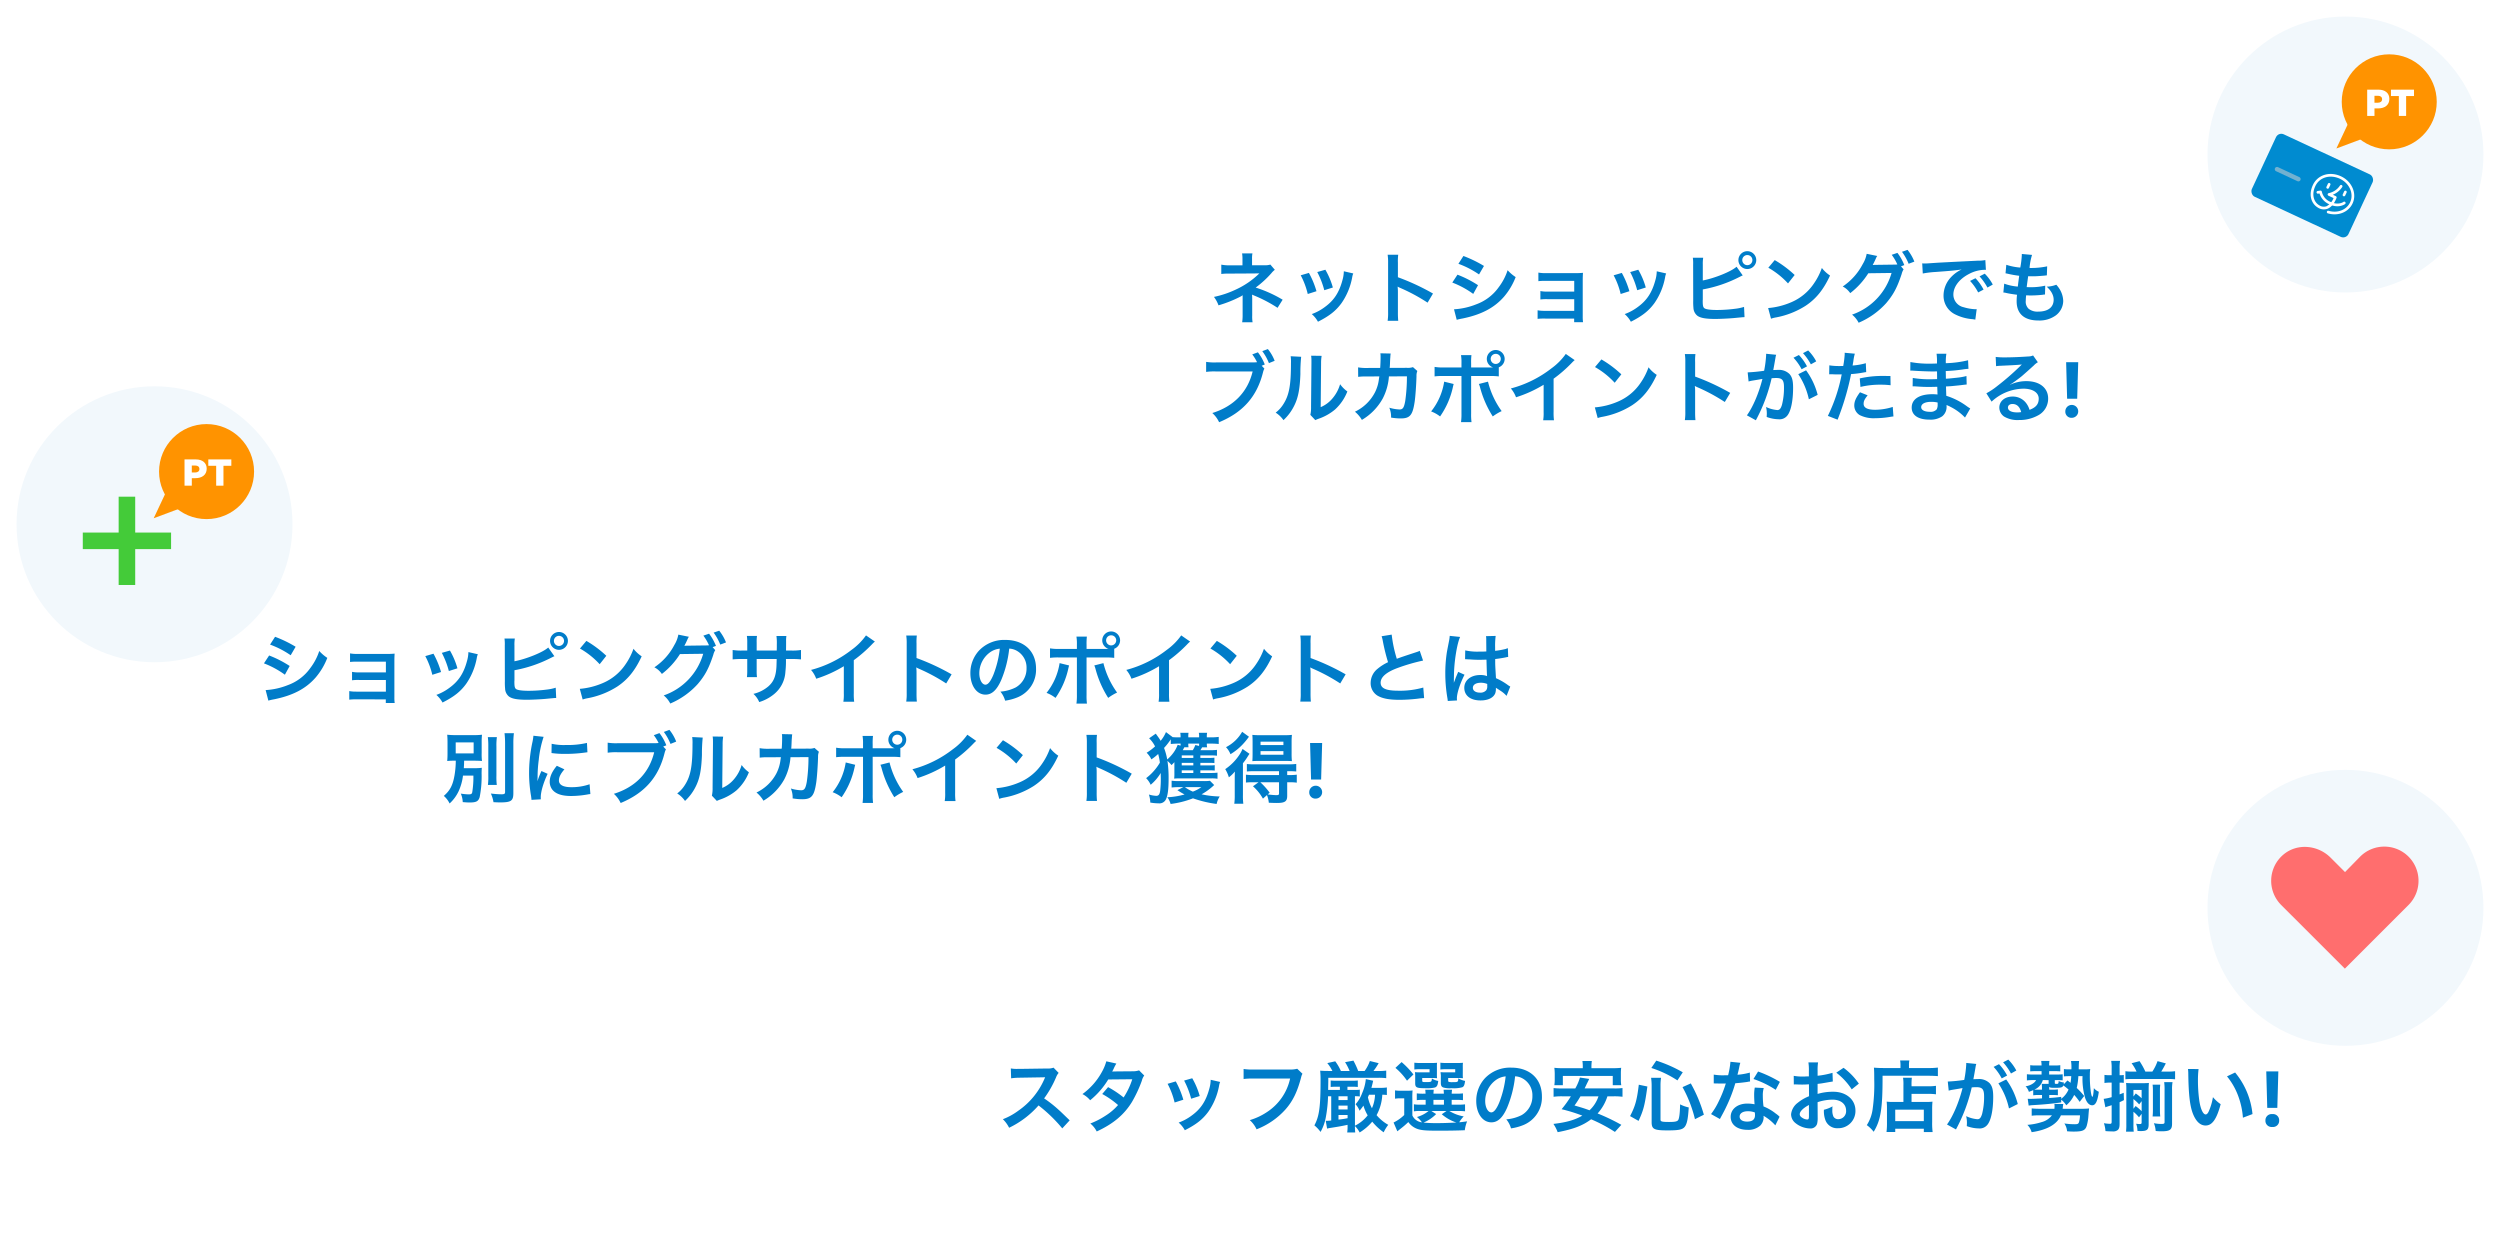 <svg xmlns="http://www.w3.org/2000/svg" xmlns:xlink="http://www.w3.org/1999/xlink" width="906" height="448" viewBox="0 0 906 448">
  <defs>
    <filter id="楕円形_344" x="0" y="134" width="112" height="112" filterUnits="userSpaceOnUse">
      <feOffset dy="2" input="SourceAlpha"/>
      <feGaussianBlur stdDeviation="2" result="blur"/>
      <feFlood flood-opacity="0.102"/>
      <feComposite operator="in" in2="blur"/>
      <feComposite in="SourceGraphic"/>
    </filter>
    <filter id="楕円形_344-2" x="794" y="273" width="112" height="112" filterUnits="userSpaceOnUse">
      <feOffset dy="2" input="SourceAlpha"/>
      <feGaussianBlur stdDeviation="2" result="blur-2"/>
      <feFlood flood-opacity="0.102"/>
      <feComposite operator="in" in2="blur-2"/>
      <feComposite in="SourceGraphic"/>
    </filter>
    <filter id="楕円形_343" x="794" y="0" width="112" height="112" filterUnits="userSpaceOnUse">
      <feOffset dy="2" input="SourceAlpha"/>
      <feGaussianBlur stdDeviation="2" result="blur-3"/>
      <feFlood flood-opacity="0.102"/>
      <feComposite operator="in" in2="blur-3"/>
      <feComposite in="SourceGraphic"/>
    </filter>
  </defs>
  <g id="グループ_5344" data-name="グループ 5344" transform="translate(-204 -390)">
    <path id="合体_1" data-name="合体 1" d="M15447-9046h432a49,49,0,0,1,49,49,49,49,0,0,1-49,49h-432a49,49,0,0,1-49-49A49,49,0,0,1,15447-9046Z" transform="translate(-14864 9510)" fill="#fff"/>
    <path id="合体_3" data-name="合体 3" d="M15447-9046h432a49,49,0,0,1,49,49,49,49,0,0,1-49,49h-432a49,49,0,0,1-49-49A49,49,0,0,1,15447-9046Z" transform="translate(-14864 9786)" fill="#fff"/>
    <path id="パス_2975" data-name="パス 2975" d="M-141.064,1.792A12.551,12.551,0,0,1-141.2-.7V-6.86c0-.252-.028-1.036-.056-1.372.28.14.336.14.7.308a49.948,49.948,0,0,1,8.54,4.48l1.848-2.94a45.692,45.692,0,0,0-9.772-4.4,36.116,36.116,0,0,0,5.712-5.236A6.57,6.57,0,0,1-133-17.22l-1.624-1.9a5.908,5.908,0,0,1-1.9.252h-4.732V-21.2a9.047,9.047,0,0,1,.14-1.96h-3.752a11.559,11.559,0,0,1,.14,2.016v2.3h-4.676a14.383,14.383,0,0,1-3-.252v3.388a20.656,20.656,0,0,1,2.968-.14c10.08-.056,10.08-.056,10.248-.084h.588A30.028,30.028,0,0,1-147.28-10a34.859,34.859,0,0,1-7.784,2.6,11.573,11.573,0,0,1,1.652,3.052,44.337,44.337,0,0,0,7.9-3.136,4.808,4.808,0,0,0,.84-.532V-.7a16.884,16.884,0,0,1-.168,2.492Zm17.444-17.024a28.013,28.013,0,0,1,2.548,6.776l3.164-1.008a32.3,32.3,0,0,0-2.744-6.636Zm5.992-1.176a30.79,30.79,0,0,1,2.548,6.58l3.108-.98a27.507,27.507,0,0,0-2.716-6.44Zm9.632-.28a12.42,12.42,0,0,1-.5,3.22c-1.2,4.48-3.08,7.336-6.356,9.716a18.163,18.163,0,0,1-4.76,2.576,10.17,10.17,0,0,1,2.24,2.772c4.144-2.1,6.468-3.92,8.54-6.748a23.9,23.9,0,0,0,3.864-9.324,5.893,5.893,0,0,1,.392-1.428ZM-88.284,1.26A30.782,30.782,0,0,1-88.4-1.848V-9.24a14.476,14.476,0,0,0-.112-1.9,9.046,9.046,0,0,0,.952.476A66.246,66.246,0,0,1-77.644-5.32l1.96-3.3A82.262,82.262,0,0,0-88.4-14.532V-19.74a18.77,18.77,0,0,1,.112-2.94H-92.12a18,18,0,0,1,.168,2.856V-1.876A18.863,18.863,0,0,1-92.12,1.26ZM-66.472-19.4A32.874,32.874,0,0,1-59-15.54l1.792-3.08a44.9,44.9,0,0,0-7.448-3.612Zm-2.212,6.8A32.749,32.749,0,0,1-61.1-8.484l1.736-3.164a39.583,39.583,0,0,0-7.448-3.808Zm1.6,13.5a18.084,18.084,0,0,1,1.96-.448C-58.24-.924-53.48-3.416-49.924-7.5a24.442,24.442,0,0,0,4.2-7.084,14.458,14.458,0,0,1-2.912-2.492,20.715,20.715,0,0,1-3.248,6.188,17.116,17.116,0,0,1-8.092,6.16,25.627,25.627,0,0,1-8.092,1.82Zm42.56-.448V1.764h3.22A14,14,0,0,1-21.42-.364V-13.188c0-1.232.028-1.932.084-2.94a24.465,24.465,0,0,1-2.6.112H-34.972a12.77,12.77,0,0,1-2.52-.2V-13.1a18.192,18.192,0,0,1,2.52-.112H-24.5v3.892h-9.744a12.585,12.585,0,0,1-2.52-.2v3.052a17.678,17.678,0,0,1,2.52-.112H-24.5v4.228H-35.252a12.77,12.77,0,0,1-2.52-.2V.56a17.678,17.678,0,0,1,2.52-.112Zm14.308-15.68A28.013,28.013,0,0,1-7.672-8.456l3.164-1.008A32.3,32.3,0,0,0-7.252-16.1Zm5.992-1.176A30.79,30.79,0,0,1-1.68-9.828l3.108-.98a27.507,27.507,0,0,0-2.716-6.44Zm9.632-.28a12.42,12.42,0,0,1-.5,3.22C3.7-8.988,1.82-6.132-1.456-3.752a18.163,18.163,0,0,1-4.76,2.576A10.17,10.17,0,0,1-3.976,1.6C.168-.5,2.492-2.324,4.564-5.152a23.9,23.9,0,0,0,3.864-9.324A5.893,5.893,0,0,1,8.82-15.9Zm16.688-2.324a14.213,14.213,0,0,1,.14-2.6H18.48a14.789,14.789,0,0,1,.112,2.576L18.62-6.048A21.1,21.1,0,0,0,18.7-3.472,3.871,3.871,0,0,0,20.076-.616c1.092.84,3.024,1.2,6.552,1.2,1.708,0,5.236-.168,6.888-.336,2.968-.28,3.108-.308,3.7-.308L37.044-3.78a16.543,16.543,0,0,1-3.192.672,52.8,52.8,0,0,1-6.5.448c-2.716,0-4.312-.252-4.788-.728-.392-.392-.5-1.008-.5-2.576a2.726,2.726,0,0,1,.028-.448v-3.7a47.42,47.42,0,0,0,13.16-4.452l.728-.364a4.1,4.1,0,0,1,.588-.252l-2.24-3.164c-1.82,1.708-8.008,4.2-12.236,4.984ZM38.22-23.968A3.239,3.239,0,0,0,35-20.748,3.245,3.245,0,0,0,38.22-17.5a3.25,3.25,0,0,0,3.248-3.248A3.245,3.245,0,0,0,38.22-23.968Zm0,1.4a1.823,1.823,0,0,1,1.848,1.82A1.846,1.846,0,0,1,38.22-18.9a1.84,1.84,0,0,1-1.82-1.848A1.816,1.816,0,0,1,38.22-22.568Zm7.616,4.592a29.4,29.4,0,0,1,7.14,5.684l2.408-3.052a39.656,39.656,0,0,0-7.224-5.4ZM46.816.5A9.912,9.912,0,0,1,48.664.028a30.244,30.244,0,0,0,10.668-4.2c3.836-2.548,6.5-5.852,8.876-10.976a12.074,12.074,0,0,1-2.968-2.744,23.381,23.381,0,0,1-2.856,5.6,18.707,18.707,0,0,1-8.316,6.86A26.68,26.68,0,0,1,45.78-3.36Zm47.1-18.984,1.2-.448a17.794,17.794,0,0,0-2.492-4.424l-2.072.7a17.362,17.362,0,0,1,2.044,3.5,13.534,13.534,0,0,1-1.456.056l-6.132.084c-.56,0-1.008.028-1.344.056l.224-.42c.056-.112.056-.14.2-.392.28-.56.532-1.12.756-1.624a3.343,3.343,0,0,1,.476-.84l-3.836-.784a10.745,10.745,0,0,1-1.428,3.724,22.06,22.06,0,0,1-7.252,8.12,7.439,7.439,0,0,1,2.716,2.408,27.823,27.823,0,0,0,6.552-7.2l8.428-.112A22.531,22.531,0,0,1,76.188-.98a9.265,9.265,0,0,1,2.38,2.94,28.264,28.264,0,0,0,9.968-7.084c2.632-3.108,3.976-5.6,5.628-10.584a5.648,5.648,0,0,1,.7-1.68Zm4.844-1.708a16.339,16.339,0,0,0-2.464-4.256l-2.016.7a20.056,20.056,0,0,1,2.408,4.34Zm3.052,4.312a35.142,35.142,0,0,1,4.648-.56c5.432-.392,7.168-.56,9.436-.9A12.382,12.382,0,0,0,112-14.5a9.75,9.75,0,0,0-2.66,6.58,7.492,7.492,0,0,0,4,6.748A16.845,16.845,0,0,0,119.9.672c.532.084.588.084.952.168l.5-3.808c-.28.028-.532.028-.56.028a16.992,16.992,0,0,1-4.172-.728A4.7,4.7,0,0,1,112.9-8.232c0-2.828,2.1-5.628,5.656-7.476A12.522,12.522,0,0,1,124.1-17.22a4.335,4.335,0,0,1,.588.028l-.2-3.556a15.086,15.086,0,0,1-2.884.224c-7.476.364-12.264.616-14.308.728-4.116.28-4.116.28-4.62.28-.14,0-.448,0-1.064-.028Zm17.136,2.688a18.9,18.9,0,0,1,2.94,4.172l1.96-1.036a18.146,18.146,0,0,0-2.94-4.116Zm8.232,1.316a16.193,16.193,0,0,0-2.912-3.948l-1.876.98a20.63,20.63,0,0,1,2.856,4.06Zm3.836,2.884a4.742,4.742,0,0,1,1.064.168c1.12.252,2.212.42,3.892.644a19.123,19.123,0,0,0-.14,2.38c0,4.508,2.772,6.944,7.868,6.944A10.06,10.06,0,0,0,150.024-.7a6.662,6.662,0,0,0,2.688-5.236,8.709,8.709,0,0,0-1.2-4.116,10.761,10.761,0,0,0-1.316-1.764,10.346,10.346,0,0,1-3.472.7c1.68,1.54,2.52,3.108,2.52,4.732,0,2.744-2.044,4.312-5.6,4.312a5.094,5.094,0,0,1-3.472-1.036,3.5,3.5,0,0,1-1.036-2.884,19.857,19.857,0,0,1,.14-1.988c1.092.056,1.344.056,1.792.056a40.78,40.78,0,0,0,4.2-.252,3.6,3.6,0,0,1,.84-.084l.084-3.22a22.385,22.385,0,0,1-5.348.56c-.308,0-.532,0-1.372-.028.168-1.344.252-1.9.532-3.948,1.2.028,1.456.028,1.736.028,1.008,0,1.9-.056,3.92-.224.616-.056.756-.084,1.12-.112l.112-3.276a27.816,27.816,0,0,1-6.384.588,22.733,22.733,0,0,1,.9-4.732l-3.724-.336a1.16,1.16,0,0,1,.028.28,32.957,32.957,0,0,1-.56,4.648,21.246,21.246,0,0,1-5.068-1.008l-.28,3.08c.42.084.56.112.952.2a36.725,36.725,0,0,0,4,.7c-.14,1.036-.392,2.912-.5,3.92a18.36,18.36,0,0,1-4.928-1.064ZM-137.766,17.548l1.12-.448a17.3,17.3,0,0,0-2.492-4.424l-2.044.756a16.033,16.033,0,0,1,1.736,2.828,17.372,17.372,0,0,1-2.016.084h-12.852a19.185,19.185,0,0,1-3.584-.2v3.64a20.173,20.173,0,0,1,3.528-.168h13.328c-1.792,7.448-6.86,12.656-14.616,15.064a10.3,10.3,0,0,1,2.464,3.332c8.708-3.612,13.748-9.352,15.932-18.172a5.4,5.4,0,0,1,.476-1.26Zm4.7-1.792a15.586,15.586,0,0,0-2.464-4.256l-2.016.756a18.939,18.939,0,0,1,2.408,4.34Zm5.8-1.652a14.073,14.073,0,0,1,.112,2.548c0,7.84-.644,11.452-2.66,14.672a11.5,11.5,0,0,1-2.884,3.22,9.965,9.965,0,0,1,2.828,2.716,17.83,17.83,0,0,0,3.864-5.18c1.456-2.884,2.072-6.048,2.268-11.508a58.515,58.515,0,0,1,.28-6.272Zm7.42-.2a12.119,12.119,0,0,1,.112,1.848v.84l-.14,15.792a12.547,12.547,0,0,1-.252,2.968l1.792,1.9a12.183,12.183,0,0,1,1.2-.5,18.493,18.493,0,0,0,5.964-3.36,17.377,17.377,0,0,0,4.452-6.524,11.736,11.736,0,0,1-2.632-2.632,13.682,13.682,0,0,1-2.744,5.124,11.257,11.257,0,0,1-4.284,3.192l.14-15.932a15.173,15.173,0,0,1,.2-2.66Zm36.9,4.144a5.65,5.65,0,0,1-2.212.252l-6.216.028c.084-.9.084-1.148.112-1.764.056-1.456.056-1.456.112-2.044,0-.2.028-.364.028-.532a8.15,8.15,0,0,1,.112-.868l-3.752-.084a5.435,5.435,0,0,1,.084,1.092v.7c0,.812-.056,2.436-.14,3.5l-4.9.028a16.063,16.063,0,0,1-3.108-.224l.028,3.444a19.885,19.885,0,0,1,3.024-.14l4.648-.028c-.028.2-.084.476-.14.868a14.369,14.369,0,0,1-1.428,4.872,15.766,15.766,0,0,1-7.28,7.056,11.039,11.039,0,0,1,2.52,2.968,20.534,20.534,0,0,0,7.56-7.756,20.5,20.5,0,0,0,2.24-8.008l6.524-.028a62.857,62.857,0,0,1-.616,8.96c-.448,2.436-.868,3.052-2.072,3.052a14.518,14.518,0,0,1-3.7-.644,8.463,8.463,0,0,1,.644,3.584,21.355,21.355,0,0,0,3.472.308c3.36,0,4.34-1.148,5.068-5.992.28-1.848.588-6.16.672-9.324a4.374,4.374,0,0,1,.308-1.876Zm21.084.112V16.68a22.308,22.308,0,0,1,.112-2.968h-3.78a15.889,15.889,0,0,1,.168,2.884v1.568h-6.16a17.97,17.97,0,0,1-3.584-.2v3.444a23.883,23.883,0,0,1,3.528-.14h6.216V34.824a20.851,20.851,0,0,1-.168,3.164h3.808a21.623,21.623,0,0,1-.14-3.136V21.272h6.468a24.1,24.1,0,0,1,3.556.14v-3.3a3.262,3.262,0,0,0,2.128-3.052,3.245,3.245,0,0,0-3.248-3.22,3.239,3.239,0,0,0-3.22,3.22,3.209,3.209,0,0,0,2.268,3.08c-.672.028-.952.028-1.54.028Zm8.9-4.928a1.823,1.823,0,0,1,1.848,1.82A1.846,1.846,0,0,1-52.954,16.9a1.84,1.84,0,0,1-1.82-1.848A1.816,1.816,0,0,1-52.954,13.236ZM-71.63,23.316A22.747,22.747,0,0,1-76.362,34.1a12.212,12.212,0,0,1,3.248,1.82,29.59,29.59,0,0,0,4.7-10.892c.056-.252.112-.42.112-.476.028-.056.056-.224.112-.392Zm12.572.84a7.163,7.163,0,0,1,.448,1.288,37.348,37.348,0,0,0,4.592,10.472,18.515,18.515,0,0,1,3.22-1.932,30.884,30.884,0,0,1-4.956-10.668Zm31.5-10.892A22.4,22.4,0,0,1-32.766,18.5a40.892,40.892,0,0,1-14.7,7.28,10.532,10.532,0,0,1,1.876,3.192,45.366,45.366,0,0,0,10-4.536v9.856a15.749,15.749,0,0,1-.168,3.024h3.92a21.182,21.182,0,0,1-.14-3.108V22.252a49.514,49.514,0,0,0,6.608-5.768,11.534,11.534,0,0,1,1.036-.98Zm10.584,4.76a29.4,29.4,0,0,1,7.14,5.684l2.408-3.052a39.656,39.656,0,0,0-7.224-5.4Zm.98,18.48a9.912,9.912,0,0,1,1.848-.476,30.244,30.244,0,0,0,10.668-4.2C.358,29.28,3.018,25.976,5.4,20.852A12.074,12.074,0,0,1,2.43,18.108a23.381,23.381,0,0,1-2.856,5.6,18.707,18.707,0,0,1-8.316,6.86A26.68,26.68,0,0,1-17.03,32.64Zm35.42.756a30.782,30.782,0,0,1-.112-3.108V26.76a14.476,14.476,0,0,0-.112-1.9,9.047,9.047,0,0,0,.952.476,66.246,66.246,0,0,1,9.912,5.348l1.96-3.3a82.262,82.262,0,0,0-12.712-5.908V16.26a18.77,18.77,0,0,1,.112-2.94H15.59a18,18,0,0,1,.168,2.856V34.124a18.862,18.862,0,0,1-.168,3.136ZM56.694,20.6a26.19,26.19,0,0,1,3.836,9.1l3.192-1.6a26.042,26.042,0,0,0-4.2-8.9Zm-8.232-6.16a6.514,6.514,0,0,1,.224-.868l-3.64-.364v.5a39.387,39.387,0,0,1-.728,5.656,57.507,57.507,0,0,1-5.964.588l.336,3.3a11.5,11.5,0,0,1,1.148-.28l2.548-.42c.9-.168.9-.168,1.316-.224-1.316,5.208-3.472,10.248-5.628,13.188l3.248,1.792a60.115,60.115,0,0,0,5.712-15.232c.644-.056,1.092-.084,1.68-.084,2.156,0,2.8.756,2.8,3.332a24.879,24.879,0,0,1-.728,6.384c-.42,1.372-.868,1.9-1.68,1.9a11.721,11.721,0,0,1-4.088-1.12,10.517,10.517,0,0,1,.28,2.38c0,.28-.028.7-.056,1.232a12.981,12.981,0,0,0,4.312.84,3.546,3.546,0,0,0,3.108-1.26c1.344-1.54,2.156-5.376,2.156-10.192,0-2.548-.364-3.892-1.316-4.956a5.424,5.424,0,0,0-4.144-1.484c-.5,0-.9.028-1.736.056.084-.364.084-.364.168-.84.28-1.512.476-2.66.616-3.472Zm6.5.2a18.9,18.9,0,0,1,2.94,4.172l1.96-1.036a18.146,18.146,0,0,0-2.94-4.116Zm8.232,1.316A16.193,16.193,0,0,0,60.278,12l-1.876.98a20.63,20.63,0,0,1,2.856,4.06Zm4.7,4.7a4.181,4.181,0,0,1,.532-.028c.224,0,.616,0,1.12.028.476.028.756.028.9.028h1.624a2.371,2.371,0,0,0,.364-.028A59.822,59.822,0,0,1,67.418,35.72l3.528,1.372a94.929,94.929,0,0,0,3.136-9.268c.728-2.548,1.428-5.516,1.736-7.252a38.17,38.17,0,0,0,4.592-.588c.672-.112.672-.112.9-.14l-.14-3.22a23.239,23.239,0,0,1-4.788.84c.112-.644.14-.812.28-1.6a15.911,15.911,0,0,1,.532-2.688l-3.7-.336a3.8,3.8,0,0,1,.028.5,33.984,33.984,0,0,1-.532,4.284c-.644.028-.952.028-1.288.028a22.278,22.278,0,0,1-3.752-.252Zm22.2.616c-1.764-.028-2.016-.028-2.772-.028a35.933,35.933,0,0,0-8.344.9l.252,3.08a30.218,30.218,0,0,1,7.392-.812,29.149,29.149,0,0,1,3.528.2Zm-11.032,5.88c-1.54,2.1-2.072,3.36-2.072,4.844a4.046,4.046,0,0,0,1.988,3.444,11.369,11.369,0,0,0,5.628,1.12,32.584,32.584,0,0,0,5.208-.448c.644-.112.868-.14,1.372-.2l-.252-3.444a21.429,21.429,0,0,1-6.356,1.036c-2.8,0-4.2-.728-4.2-2.156,0-.98.336-1.68,1.456-3.08Zm39.956,5.88c-.392-.224-.532-.336-1.008-.644a25.045,25.045,0,0,0-7.672-3.948c-.028-.672-.028-.672-.112-3.388,1.092-.056,1.512-.084,1.9-.112,2.1-.2,3.36-.336,3.78-.392.644-.084,1.344-.168,1.82-.2l-.084-3.08a20.722,20.722,0,0,1-3.472.616c-2.576.28-2.576.28-3.976.364-.028-1.736-.028-2.072-.056-2.772,2.464-.14,3.556-.224,6.02-.56a17.514,17.514,0,0,1,2.212-.252l-.14-3.108a37.882,37.882,0,0,1-8.064,1.064,17.359,17.359,0,0,1,.2-3.416h-3.556a19.977,19.977,0,0,1,.14,3.528c-.7.028-1.652.056-2.1.056a36.818,36.818,0,0,1-7.532-.588l-.028,3.108h.448c.084,0,.308,0,.616.028,1.876.14,5.488.28,6.86.28.42,0,.868,0,1.764-.028.028,1.6.028,2.548.028,2.8-.784.028-1.736.056-2.3.056a36.1,36.1,0,0,1-6.524-.476L98.134,25c.42,0,.7,0,1.064.028,2.324.168,3.36.2,5.068.2.588,0,1.456-.028,2.8-.056.028,1.12.028,1.12.056,1.512v.616a5.4,5.4,0,0,1,.028.672,14.629,14.629,0,0,0-1.876-.112c-4.7,0-7.476,1.792-7.476,4.844,0,2.772,2.352,4.368,6.44,4.368a7.455,7.455,0,0,0,4.62-1.2,4.368,4.368,0,0,0,1.568-3.78v-.308a12.46,12.46,0,0,1,1.512.7,18.893,18.893,0,0,1,5.18,3.836Zm-11.816-2.156v.672a3.549,3.549,0,0,1-.336,1.792,2.908,2.908,0,0,1-2.436.9c-1.988,0-3.192-.644-3.192-1.68,0-1.2,1.372-1.932,3.64-1.932A9.827,9.827,0,0,1,107.206,30.876Zm26.236-6.5a10.991,10.991,0,0,0,1.148-.728c.56-.364,2.576-1.876,3.08-2.3.952-.812,3-2.632,4.4-3.92a6,6,0,0,1,1.456-1.148l-1.736-2.464a4.126,4.126,0,0,1-1.736.364c-2.716.2-6.132.336-8.512.336a25.323,25.323,0,0,1-3.3-.168l.14,3.36a9.445,9.445,0,0,1,1.344-.14c5.068-.224,6.86-.336,7.924-.476l.028.028-.5.5a93.491,93.491,0,0,1-8.372,7.28,25.181,25.181,0,0,1-3.948,2.632l1.9,3.024a17.252,17.252,0,0,1,11.536-4.7c3.388,0,5.544,1.428,5.544,3.612,0,1.988-1.008,3.192-3.332,4.06a7.53,7.53,0,0,0-1.288-2.52,6.026,6.026,0,0,0-4.844-2.3c-2.8,0-4.816,1.68-4.816,4a4,4,0,0,0,1.68,3.22,9.473,9.473,0,0,0,5.432,1.288,13.853,13.853,0,0,0,6.776-1.6,6.843,6.843,0,0,0,3.808-6.188c0-3.836-3.08-6.3-7.868-6.3a13.668,13.668,0,0,0-5.88,1.288Zm4.032,9.968a7.579,7.579,0,0,1-1.456.112c-2.072,0-3.332-.644-3.332-1.764,0-.784.644-1.288,1.652-1.288C135.906,31.408,136.97,32.416,137.474,34.348Zm16.3-18.077.355,13.234h3.65l.369-13.234ZM155.96,36.41a2.336,2.336,0,1,0-2.488-2.324A2.23,2.23,0,0,0,155.96,36.41Z" transform="translate(799 505)" fill="#007cc9"/>
    <path id="パス_2977" data-name="パス 2977" d="M-207.346-1.988c-3.388-3.276-3.388-3.276-4.088-3.892a43.4,43.4,0,0,0-5.18-4.06,37.083,37.083,0,0,0,4.368-7.728,5.385,5.385,0,0,1,.9-1.512l-1.848-1.9a6.065,6.065,0,0,1-2.492.308l-9.856.14h-.672a12.254,12.254,0,0,1-2.464-.168l.112,3.584a22.066,22.066,0,0,1,3.052-.224c8.82-.14,8.82-.14,9.268-.168l-.308.728a26.989,26.989,0,0,1-9.408,11.4,23.117,23.117,0,0,1-5.6,3.08A11.232,11.232,0,0,1-229.3.7,33.275,33.275,0,0,0-218.63-7.392a53.826,53.826,0,0,1,8.6,8.316ZM-182.2-20.1a7.35,7.35,0,0,1-2.464.336c-6.832.056-6.832.056-7.28.112A13.952,13.952,0,0,0-191.274-21a14.753,14.753,0,0,1,.84-1.568l-3.64-.812a17.07,17.07,0,0,1-1.624,3.892,24.071,24.071,0,0,1-7.028,7.98,8.888,8.888,0,0,1,2.8,2.24,28.968,28.968,0,0,0,6.552-7.532l8.708-.084a26.752,26.752,0,0,1-3.136,6.608,36.446,36.446,0,0,0-5.628-3.752l-2.128,2.492a31.7,31.7,0,0,1,5.74,4A20.325,20.325,0,0,1-194.41-3.64a28.219,28.219,0,0,1-5.46,2.8,8.886,8.886,0,0,1,2.324,2.884C-191.582-.7-187.634-4-184.778-8.652a46.965,46.965,0,0,0,3.584-7.7,5.016,5.016,0,0,1,.868-1.876Zm10.332,4.872a28.012,28.012,0,0,1,2.548,6.776l3.164-1.008A32.3,32.3,0,0,0-168.9-16.1Zm5.992-1.176a30.79,30.79,0,0,1,2.548,6.58l3.108-.98a27.507,27.507,0,0,0-2.716-6.44Zm9.632-.28a12.42,12.42,0,0,1-.5,3.22c-1.2,4.48-3.08,7.336-6.356,9.716a18.163,18.163,0,0,1-4.76,2.576,10.17,10.17,0,0,1,2.24,2.772c4.144-2.1,6.468-3.92,8.54-6.748a23.9,23.9,0,0,0,3.864-9.324,5.893,5.893,0,0,1,.392-1.428Zm31.36-4a10.233,10.233,0,0,1-3,.28h-12.852a19.722,19.722,0,0,1-3.584-.2v3.64a22.228,22.228,0,0,1,3.528-.168h13.328a19.4,19.4,0,0,1-8.484,12.208,22.781,22.781,0,0,1-6.132,2.856,10.3,10.3,0,0,1,2.464,3.332A27.262,27.262,0,0,0-129.2-5.88c2.688-3.024,4.34-6.384,5.74-11.732a4.211,4.211,0,0,1,.476-1.26Zm32.48,6.776a12.788,12.788,0,0,1-2.324.14h-3.276c.168-.588.224-.84.364-1.372.14-.616.224-.952.28-1.2l-2.66-.588a16.655,16.655,0,0,1-1.372,5.152,12.031,12.031,0,0,1-2.352,3.948,7.873,7.873,0,0,1,1.456,2.352,21.38,21.38,0,0,0,1.4-1.848,15.011,15.011,0,0,0,1.54,3.528,13.54,13.54,0,0,1-4.62,3.752V-10.724a12.168,12.168,0,0,1,1.764.084V-13.1a11.6,11.6,0,0,1-2.044.084h-2.436v-1.148h1.96a14.379,14.379,0,0,1,1.792.084v-2.352a12.993,12.993,0,0,1-1.764.084h-6.272a13.193,13.193,0,0,1-1.792-.084v2.352a14.581,14.581,0,0,1,1.82-.084h1.512v1.148h-4.256l.056-3.024v-1.372H-95.6a22.387,22.387,0,0,1,2.968.14V-20.02a17.953,17.953,0,0,1-2.968.14H-97.25a23.451,23.451,0,0,0,1.876-2.828l-3.192-.784a13.375,13.375,0,0,1-1.9,3.612h-2.324a30.379,30.379,0,0,0-1.736-3.752l-3.024.56A18.506,18.506,0,0,1-105.9-19.88h-3.164a17.672,17.672,0,0,0-2.044-3.5l-2.884.644a14.1,14.1,0,0,1,1.848,2.856h-1.176c-1.288,0-2.3-.028-3.248-.112.084.98.14,1.876.14,3.192,0,9.884-.448,13.3-2.24,16.632a13.061,13.061,0,0,1,2.24,2.38,17.14,17.14,0,0,0,1.96-5.628,49.766,49.766,0,0,0,.756-7.308h1.148v8.792a12.128,12.128,0,0,1-1.6.112,1.722,1.722,0,0,1-.392-.028l.5,2.856a8.341,8.341,0,0,1,1.2-.252c3.388-.532,3.836-.616,6.216-1.12V.28a11.942,11.942,0,0,1-.14,2.128h2.912A17.845,17.845,0,0,1-103.97.084a8.989,8.989,0,0,1,1.708,2.324A18.329,18.329,0,0,0-97.7-1.512a20.445,20.445,0,0,0,4.144,3.864A14.477,14.477,0,0,1-91.9-.364a15.4,15.4,0,0,1-4.228-3.5,17.244,17.244,0,0,0,2.072-7.42c.728.028.9.028,1.652.112Zm-4.284,2.632a13.135,13.135,0,0,1-1.12,4.9,14.436,14.436,0,0,1-1.456-3.976c.14-.336.168-.364.392-.924Zm-13.244.56h3.3v1.372h-3.3Zm0,3.388h3.3v1.4h-3.3Zm0,3.416h3.3v1.148a29.446,29.446,0,0,1-3.3.5ZM-83.166-9.8a27.508,27.508,0,0,1,.084-3.024,15.051,15.051,0,0,1-2.1.112H-87.2a12.714,12.714,0,0,1-2.24-.14v3.024a10.389,10.389,0,0,1,1.876-.14h1.456V-3.92A14.711,14.711,0,0,1-89.97-1.2L-88.6,1.988c.476-.392.7-.56,1.26-1.008a28.49,28.49,0,0,0,2.716-2.352,6.739,6.739,0,0,0,3.444,2.548c1.4.448,3.024.588,7.392.588,3.584,0,7.168-.056,9.632-.168a12.331,12.331,0,0,1,.84-3.22c-2.1.28-2.1.28-2.856.336a10.229,10.229,0,0,1,1.624-2.128,14.682,14.682,0,0,1-5.208-1.96h3a20.557,20.557,0,0,1,2.688.112v-2.52a19.743,19.743,0,0,1-2.688.112h-2.156V-9.408h1.456a19.843,19.843,0,0,1,2.632.112V-11.76a18.827,18.827,0,0,1-2.6.112h-1.484a9.461,9.461,0,0,1,.14-1.428h-3.08c.056.476.084.756.112,1.428h-3.78c.028-.616.056-.98.112-1.428h-3.08c.056.476.084.756.112,1.428h-.588a18.309,18.309,0,0,1-2.6-.112V-9.3a19.09,19.09,0,0,1,2.6-.112h.616v1.736h-2.1a10.651,10.651,0,0,1-2.156-.14v2.576a11.169,11.169,0,0,1,2.156-.14h3.164a11.474,11.474,0,0,1-4.228,2.184,9.354,9.354,0,0,1,1.82,1.932,4.323,4.323,0,0,1-3.472-2.492Zm6.888,4.424h5.488L-72.5-4.2a15.2,15.2,0,0,0,5.292,3c-2.548.14-5.012.224-7.056.224a47.88,47.88,0,0,1-4.844-.2,13.924,13.924,0,0,0,4.564-3.08Zm.756-4.032h3.808v1.736h-3.808Zm1.26-11.9a10.037,10.037,0,0,1,.056-1.54,22.416,22.416,0,0,1-2.464.084h-3.472a17.93,17.93,0,0,1-2.3-.112v2.464a15.889,15.889,0,0,1,2.268-.112h3.248v1.148h-3.332a16.273,16.273,0,0,1-1.96-.084,13.429,13.429,0,0,1,.084,1.652v2.38c0,1.512.532,1.792,3.444,1.792a13.03,13.03,0,0,0,3.7-.252c.756-.28,1.036-.84,1.2-2.38a6.156,6.156,0,0,1-2.3-.9c-.084,1.288-.112,1.316-2.3,1.316-1.12,0-1.2-.056-1.2-.644v-.84H-76c.672,0,1.092.028,1.792.084a11.082,11.082,0,0,1-.056-1.512Zm9.38,0a10.457,10.457,0,0,1,.056-1.54,22.416,22.416,0,0,1-2.464.084h-3.416a18.213,18.213,0,0,1-2.3-.112v2.464a15.889,15.889,0,0,1,2.268-.112h3.108v1.148h-3.36a16.054,16.054,0,0,1-1.932-.084,4.335,4.335,0,0,0,.028.588,5.173,5.173,0,0,1,.056,1.2v2.156c0,.868.224,1.344.812,1.6a7.988,7.988,0,0,0,3.08.28,11.557,11.557,0,0,0,3.864-.336c.616-.28.812-.756,1.036-2.3a8.332,8.332,0,0,1-2.464-.924c-.056,1.344-.112,1.372-2.128,1.372a4.16,4.16,0,0,1-1.288-.112c-.224-.084-.252-.168-.252-.56v-.84h3.556c.672,0,1.092.028,1.792.084a11.3,11.3,0,0,1-.056-1.512ZM-89.3-21a22.481,22.481,0,0,1,4.2,4.648l2.324-2.268a31.223,31.223,0,0,0-4.284-4.48Zm43.372,3.052a6.12,6.12,0,0,1,2.828.84,6.937,6.937,0,0,1,3.444,6.216,7.839,7.839,0,0,1-3.892,7,14.88,14.88,0,0,1-5.572,1.54A8.932,8.932,0,0,1-47.41.924a18.306,18.306,0,0,0,4.4-1.176A10.787,10.787,0,0,0-36.21-10.7c0-6.3-4.368-10.388-11.088-10.388a12.569,12.569,0,0,0-9.632,3.92,12.028,12.028,0,0,0-3.08,8.148c0,4.508,2.3,7.756,5.488,7.756,2.3,0,4.088-1.652,5.684-5.264A40.507,40.507,0,0,0-45.926-17.948Zm-3.416.028a36.9,36.9,0,0,1-2.324,9.464c-1.008,2.408-1.96,3.584-2.884,3.584-1.232,0-2.212-1.82-2.212-4.116a9.375,9.375,0,0,1,3.808-7.56A7.128,7.128,0,0,1-49.342-17.92ZM-10.086-10.7a22.465,22.465,0,0,1,3.08.168v-3.164a20.282,20.282,0,0,1-3.08.14h-10.64c.728-1.54.728-1.54,1.092-2.268l.56-1.176-3.36-.5a17.988,17.988,0,0,1-1.68,3.948H-28.93a20.313,20.313,0,0,1-3.052-.14v3.164A21.464,21.464,0,0,1-28.93-10.7h3.22A39.068,39.068,0,0,1-29.07-6.02a58.342,58.342,0,0,1,7.5,2.324c-2.744,1.6-5.712,2.436-10.472,3a13.821,13.821,0,0,1,1.54,3c5.8-1.12,9.128-2.408,12.124-4.676A55.46,55.46,0,0,1-9.75,2.212L-7.426-.364a73.69,73.69,0,0,0-8.6-4.116A17.038,17.038,0,0,0-12.466-10.7Zm-5.628,0a11.828,11.828,0,0,1-3.248,5.068c-1.988-.728-2.66-.924-5.432-1.736A36.84,36.84,0,0,0-22.238-10.7ZM-21.4-20.888h-7.084a26.107,26.107,0,0,1-3.22-.14,19.409,19.409,0,0,1,.14,2.156V-16.8a14.766,14.766,0,0,1-.14,2.072h3.08v-3.36h18.088v3.36h3.08a11.665,11.665,0,0,1-.14-2.072v-2.072a17.911,17.911,0,0,1,.112-2.156,26.385,26.385,0,0,1-3.22.14h-7.56v-.5a14.587,14.587,0,0,1,.14-2.1h-3.416a12.331,12.331,0,0,1,.14,2.128Zm20.216,19.1C.61-5.684,1.086-7.476,2.01-14.252L-1.1-14.9C-1.77-9.324-2.386-7.112-4.262-3.528ZM14.834-19.4a49.093,49.093,0,0,0-9.6-4.228l-1.792,2.66A38.373,38.373,0,0,1,12.9-16.464ZM22.478-4.032a52.56,52.56,0,0,0-4.732-11.34l-3,1.344a45.919,45.919,0,0,1,4.508,11.62ZM6.77-14.644a17.46,17.46,0,0,1,.2-2.772H3.354a20.13,20.13,0,0,1,.2,2.856V-1.344c0,2.548.84,3,5.8,3,4.48,0,5.712-.336,6.5-1.764.616-1.176.9-2.772,1.148-6.552a13.212,13.212,0,0,1-3.136-1.12c-.056,2.912-.252,4.76-.616,5.544-.308.644-1.12.84-3.36.84C7.3-1.4,6.77-1.54,6.77-2.24Zm25.34-8.568a28.605,28.605,0,0,1-.84,4.872c-.616.028-1.092.028-1.428.028a19.441,19.441,0,0,1-3.78-.252v3.192l1.484.028c.588.028.756.028,1.12.028.336,0,.5,0,1.764-.028A43.076,43.076,0,0,1,27.8-8.736a25.487,25.487,0,0,1-2.716,4.48L28.3-2.464c.168-.336.168-.336.532-1.008,1.064-1.96,1.316-2.464,1.96-3.836a53.745,53.745,0,0,0,3.08-8.12c1.736-.14,3.444-.336,4.452-.5a5.46,5.46,0,0,1,.9-.14l-.084-3.22a24.016,24.016,0,0,1-4.48.784c.308-1.232.448-1.792.588-2.464a14.017,14.017,0,0,1,.448-1.876Zm17.92,7.28a44.2,44.2,0,0,0-7.9-3.752l-1.68,2.716a34.269,34.269,0,0,1,8.064,3.92ZM49.918-3.3A5.013,5.013,0,0,1,49.5-3.7a10.324,10.324,0,0,0-.98-.756,17.494,17.494,0,0,0-4.424-2.576,29.729,29.729,0,0,1-.252-3.836,9.333,9.333,0,0,1,.336-2.828L40.93-13.86a14.852,14.852,0,0,0-.224,2.828c0,.84.056,1.932.14,3.22a13.908,13.908,0,0,0-2.6-.252c-3.556,0-6.048,1.988-6.048,4.816,0,2.856,2.408,4.7,6.1,4.7A6.464,6.464,0,0,0,42.946-.112a4.475,4.475,0,0,0,1.2-2.968c0-.112-.028-.308-.056-.56A16.934,16.934,0,0,1,48.378-.168Zm-8.96-1.54s.056.672.056.952c0,1.568-.924,2.352-2.828,2.352-1.736,0-2.744-.672-2.744-1.82,0-1.176,1.176-1.932,3-1.932A7.058,7.058,0,0,1,40.958-4.844ZM63.694-8.568a17.922,17.922,0,0,1,5.376-.924c3,0,4.956,1.568,4.956,3.976A2.877,2.877,0,0,1,71.2-2.408a1.937,1.937,0,0,1-1.764-.952,5.4,5.4,0,0,1-.392-2.464A9.709,9.709,0,0,1,69.1-7.056,11.812,11.812,0,0,1,65.99-5.824a9.354,9.354,0,0,0,.476,3.584A4.52,4.52,0,0,0,71.058.868a6.22,6.22,0,0,0,6.356-6.384c0-3.976-3.332-6.832-8.008-6.832a19.416,19.416,0,0,0-5.712.784V-15.2c1.064-.112,1.624-.2,2.548-.364,1.932-.336,2.464-.42,2.968-.5L69.1-19.208a31.227,31.227,0,0,1-5.4,1.064v-1.792a17.19,17.19,0,0,1,.168-3.052h-3.5a19.185,19.185,0,0,1,.168,3.22v1.848c-.308,0-.448,0-1.12.028-.392.028-.7.028-.98.028a17.172,17.172,0,0,1-3.388-.252l.028,3.136a5.25,5.25,0,0,1,.588-.028c.084,0,.336,0,.7.028.336,0,1.12.028,1.54.028.7,0,1.092,0,1.512-.028.924-.056.924-.056,1.148-.056l.028,4.312A14.979,14.979,0,0,0,56.5-8.344,5.976,5.976,0,0,0,54.09-4.2a4.113,4.113,0,0,0,1.54,3.164A8.722,8.722,0,0,0,60.922.952,2.46,2.46,0,0,0,63.5-.672a8.337,8.337,0,0,0,.224-2.38Zm-3.136,5.1c0,.924-.14,1.176-.616,1.176a3.366,3.366,0,0,1-1.792-.616c-.644-.392-.924-.812-.924-1.288,0-1.008,1.232-2.24,3.332-3.36ZM78.646-15.288a23.748,23.748,0,0,0-5.544-5.74L70.47-19.264a23.91,23.91,0,0,1,5.6,6.048ZM94.8-8.652H91.218a19.325,19.325,0,0,1-2.492-.112A20.557,20.557,0,0,1,88.838-6.3v5.1A25.972,25.972,0,0,1,88.67,2.24h3.164V1.064h10.36v1.2h3.192a24.092,24.092,0,0,1-.168-3.64V-5.936a27.615,27.615,0,0,1,.112-2.828,18.571,18.571,0,0,1-2.464.112H97.742v-2.94h5.992a21.189,21.189,0,0,1,2.856.168V-14.5a18.175,18.175,0,0,1-2.968.168h-5.88v-.336a20.144,20.144,0,0,1,.112-2.772H94.662a15.838,15.838,0,0,1,.14,2.772Zm-2.968,2.8h10.36v4.144H91.834Zm1.9-15.092H87.41c-1.26,0-2.324-.056-3.3-.14.084.98.112,1.876.112,4.256A64.441,64.441,0,0,1,83.63-5.936a14.147,14.147,0,0,1-2.1,5.684,12.062,12.062,0,0,1,2.492,2.408c2.576-4.2,3.248-8.428,3.22-20.3h16.576c1.372,0,2.632.056,3.472.14v-3.108a25.987,25.987,0,0,1-3.528.168H96.818v-1.008a7.037,7.037,0,0,1,.14-1.736H93.6a9.3,9.3,0,0,1,.14,1.708ZM129.214-15.4a26.19,26.19,0,0,1,3.836,9.1l3.192-1.6a26.042,26.042,0,0,0-4.2-8.9Zm-8.232-6.16a6.514,6.514,0,0,1,.224-.868l-3.64-.364v.5a39.386,39.386,0,0,1-.728,5.656,57.507,57.507,0,0,1-5.964.588l.336,3.3a11.5,11.5,0,0,1,1.148-.28l2.548-.42c.9-.168.9-.168,1.316-.224-1.316,5.208-3.472,10.248-5.628,13.188l3.248,1.792a60.115,60.115,0,0,0,5.712-15.232c.644-.056,1.092-.084,1.68-.084,2.156,0,2.8.756,2.8,3.332a24.879,24.879,0,0,1-.728,6.384c-.42,1.372-.868,1.9-1.68,1.9a11.721,11.721,0,0,1-4.088-1.12,10.517,10.517,0,0,1,.28,2.38c0,.28-.028.7-.056,1.232a12.981,12.981,0,0,0,4.312.84,3.546,3.546,0,0,0,3.108-1.26c1.344-1.54,2.156-5.376,2.156-10.192,0-2.548-.364-3.892-1.316-4.956a5.424,5.424,0,0,0-4.144-1.484c-.5,0-.9.028-1.736.056.084-.364.084-.364.168-.84.28-1.512.476-2.66.616-3.472Zm6.5.2a18.9,18.9,0,0,1,2.94,4.172l1.96-1.036a18.146,18.146,0,0,0-2.94-4.116Zm8.232,1.316A16.193,16.193,0,0,0,132.8-24l-1.876.98a20.63,20.63,0,0,1,2.856,4.06Zm24.584,9.24a23.67,23.67,0,0,0-2.688-2.912A24.353,24.353,0,0,0,158.194-18h1.512a24.823,24.823,0,0,0,.924,7.812c.616,1.82,1.512,2.744,2.6,2.744,1.2,0,1.932-1.484,2.38-4.9a4.855,4.855,0,0,1-1.792-1.316c-.14,1.988-.336,3.136-.5,3.136-.252,0-.448-.644-.644-2.128a40.541,40.541,0,0,1-.308-5.936,10.887,10.887,0,0,1,.14-1.988,17.964,17.964,0,0,1-2.38.112h-1.792v-.616c.028-1.008.028-1.008.028-1.148.028-.532.056-.784.112-1.26h-2.94a14.452,14.452,0,0,1,.14,3.024h-.868a11.435,11.435,0,0,1-1.848-.112v2.66c.616-.056,1.12-.084,1.82-.084h.84a19.981,19.981,0,0,1-.252,2.408c-.448-.336-.588-.448-1.12-.84l-1.372,1.4a4.893,4.893,0,0,0,.084-.672,5.685,5.685,0,0,1-1.9-.532c-.028.84-.14,1.036-.644,1.036-.672,0-.756-.056-.756-.364v-1.008h.7a21.4,21.4,0,0,1,2.156.084v-2.184c-.616.056-1.232.084-2.212.084H147.61v-1.232H149.6a20.093,20.093,0,0,1,2.044.084v-2.24a14.8,14.8,0,0,1-2.1.112H147.61v-.168a9.054,9.054,0,0,1,.112-1.484h-3a9.156,9.156,0,0,1,.14,1.484v.168H142.85a14.061,14.061,0,0,1-2.1-.112v2.24c.644-.056,1.176-.084,2.072-.084h2.044v1.232h-3.052a16.658,16.658,0,0,1-2.268-.112v2.24a17.78,17.78,0,0,1,2.184-.112h1.148a3.089,3.089,0,0,1-.98,1.12,6.044,6.044,0,0,1-2.828,1.12,5.034,5.034,0,0,1,1.2,2.016c.9-.336,1.12-.42,1.568-.616v1.876a9.915,9.915,0,0,1,1.68-.112h1.512V-9.94c-1.6.084-3.5.168-4.088.168s-.644,0-1.092-.028l.336,2.464c.588-.084,1.036-.14,1.6-.168,3.948-.224,7.112-.532,10.192-.98V-9.492a8.5,8.5,0,0,1,1.848,2.044,10.853,10.853,0,0,0,2.856-3.752,19.8,19.8,0,0,1,1.988,2.52Zm-8.316.308c-1.652.2-2.464.28-3.276.336l-1.064.084v-1.092h1.4a16.774,16.774,0,0,1,1.736.084v-2.128a10.485,10.485,0,0,1-1.708.112h-1.428v-.308c0-.336-.028-.448-.028-.728.308.308.644.364,1.96.364,2.436,0,2.856-.112,3.192-.868.812.616.98.728,1.876,1.484a8.236,8.236,0,0,1-2.66,3.36Zm-4.564-6.076V-15.2h-2.492a13.573,13.573,0,0,1,.084,1.764v.336H143.55c-.448,0-.9,0-1.316-.028a5.22,5.22,0,0,0,3.08-3.444Zm5.068,10.388a5.078,5.078,0,0,0,.084-.532,7.374,7.374,0,0,1,.168-1.2l-3.22-.028c.028.28.056.588.056.812s-.028.616-.056.952h-5.46a24.15,24.15,0,0,1-2.772-.14v2.66a18.438,18.438,0,0,1,2.744-.14h4.592a6.886,6.886,0,0,1-3.78,2.464,21.636,21.636,0,0,1-5.124.98,6.153,6.153,0,0,1,1.54,2.66c5.656-.812,9.268-2.884,10.612-6.1h6.916a10.772,10.772,0,0,1-.336,2.408c-.224.672-.476.812-1.568.812a25.512,25.512,0,0,1-3.752-.28,6,6,0,0,1,.98,2.828c.924.084,1.652.112,2.38.112,3.22,0,4.2-.42,4.732-2.072a17.781,17.781,0,0,0,.644-3.92c.14-1.736.14-1.736.224-2.38a31.219,31.219,0,0,1-3.192.112ZM178.158-5.1a13.668,13.668,0,0,1,2.016,2.016l.952-1.26v3.08c0,.5-.14.616-.728.616a9.14,9.14,0,0,1-1.26-.112,8.093,8.093,0,0,1,.476,2.6,11.035,11.035,0,0,0,1.176.056c2.3,0,2.884-.5,2.884-2.492V-13.02c0-1.2.028-1.792.084-2.52a21.644,21.644,0,0,1-2.268.084h-3.836a20.649,20.649,0,0,1-2.156-.084,24.153,24.153,0,0,1,.084,2.492V-.588a21.625,21.625,0,0,1-.112,2.716h2.8a21.025,21.025,0,0,1-.112-2.6Zm0-5.516v-2.38h2.968v3A18.175,18.175,0,0,0,179-11.732Zm0,.924a14.4,14.4,0,0,1,2.072,1.932l.9-1.176v3.64a16.253,16.253,0,0,0-2.184-1.876l-.784.98Zm-5.012-8.652v-2.352a14.974,14.974,0,0,1,.168-2.856h-3.22a15.689,15.689,0,0,1,.168,2.856v2.352h-.756a11.658,11.658,0,0,1-1.848-.112v2.94a10.082,10.082,0,0,1,1.848-.14h.756v5.264a18.043,18.043,0,0,1-2.884.616l.616,3.08a2.518,2.518,0,0,1,.532-.224,3.53,3.53,0,0,0,.42-.14c.168-.056.28-.084.364-.112.616-.2.616-.2.952-.308V-1.54c0,.672-.112.812-.7.812a15.354,15.354,0,0,1-2.1-.224,11.462,11.462,0,0,1,.56,2.856,24.183,24.183,0,0,0,2.464.112,2.676,2.676,0,0,0,1.96-.476c.5-.42.7-1.064.7-2.268v-7.84c.56-.252.812-.364,1.568-.756l-.084-2.66c-.728.308-1.008.42-1.484.588v-4.256h.168a10.825,10.825,0,0,1,1.344.084v-2.856a8.934,8.934,0,0,1-1.372.084Zm4.284-1.316a11.854,11.854,0,0,1-2.184-.14v2.94a17.024,17.024,0,0,1,2.156-.112h13.5a18.881,18.881,0,0,1,2.352.112V-19.8a14.532,14.532,0,0,1-2.352.14h-2.66c.588-.952,1.064-1.82,1.652-2.968l-3-.812a16.973,16.973,0,0,1-1.876,3.78H182.47a25.2,25.2,0,0,0-2.1-3.78l-2.884.756a15.014,15.014,0,0,1,1.792,3.024Zm7.672,4.732a17.653,17.653,0,0,1,.112,2.3V-5.88a21.678,21.678,0,0,1-.112,2.492h2.772a20.762,20.762,0,0,1-.112-2.492v-6.8a16.47,16.47,0,0,1,.112-2.24Zm7.056,1.988a14.27,14.27,0,0,1,.168-2.884H189.3a20.181,20.181,0,0,1,.14,2.968v11.48c0,.588-.224.7-1.232.7a14.3,14.3,0,0,1-2.632-.28,9.468,9.468,0,0,1,.644,2.828c.9.084,1.484.112,2.1.112,3.052,0,3.836-.56,3.836-2.772Zm5.768-7.644a13.379,13.379,0,0,1,.112,1.792c.112,7.756.616,11.816,1.764,14.616,1.12,2.688,2.632,4.06,4.508,4.06,2.38,0,4-2.268,5.46-7.728a13.822,13.822,0,0,1-2.8-2.548,20.642,20.642,0,0,1-1.484,5.068c-.336.784-.728,1.2-1.148,1.2-.9,0-1.792-1.792-2.268-4.7a52.4,52.4,0,0,1-.532-7.5,32.551,32.551,0,0,1,.224-4.256Zm14.14,2.66a24.44,24.44,0,0,1,3.976,6.888,28.385,28.385,0,0,1,1.792,8.092l3.472-1.316a27.915,27.915,0,0,0-6.3-15.064Zm14.227-1.809.355,13.234h3.65l.369-13.234ZM228.48.41a2.23,2.23,0,0,0,2.488-2.324,2.233,2.233,0,0,0-2.488-2.338,2.24,2.24,0,0,0-2.488,2.338A2.237,2.237,0,0,0,228.48.41Z" transform="translate(799 798)" fill="#007cc9"/>
    <path id="合体_1-2" data-name="合体 1" d="M15447-9046h432a49,49,0,0,1,49,49,49,49,0,0,1-49,49h-432a49,49,0,0,1-49-49A49,49,0,0,1,15447-9046Z" transform="translate(-15138 9648)" fill="#fff"/>
    <path id="パス_2976" data-name="パス 2976" d="M-223.132-19.4a32.874,32.874,0,0,1,7.476,3.864l1.792-3.08a44.9,44.9,0,0,0-7.448-3.612Zm-2.212,6.8a32.749,32.749,0,0,1,7.588,4.116l1.736-3.164a39.584,39.584,0,0,0-7.448-3.808Zm1.6,13.5a18.086,18.086,0,0,1,1.96-.448c6.888-1.372,11.648-3.864,15.2-7.952a24.442,24.442,0,0,0,4.2-7.084A14.458,14.458,0,0,1-205.3-17.08a20.716,20.716,0,0,1-3.248,6.188,17.116,17.116,0,0,1-8.092,6.16,25.627,25.627,0,0,1-8.092,1.82Zm42.56-.448V1.764h3.22a14,14,0,0,1-.112-2.128V-13.188c0-1.232.028-1.932.084-2.94a24.465,24.465,0,0,1-2.6.112h-11.032a12.77,12.77,0,0,1-2.52-.2V-13.1a18.192,18.192,0,0,1,2.52-.112h10.472v3.892H-190.9a12.585,12.585,0,0,1-2.52-.2v3.052a17.678,17.678,0,0,1,2.52-.112h9.744v4.228h-10.752a12.77,12.77,0,0,1-2.52-.2V.56a17.678,17.678,0,0,1,2.52-.112Zm14.308-15.68a28.012,28.012,0,0,1,2.548,6.776l3.164-1.008a32.3,32.3,0,0,0-2.744-6.636Zm5.992-1.176a30.79,30.79,0,0,1,2.548,6.58l3.108-.98a27.507,27.507,0,0,0-2.716-6.44Zm9.632-.28a12.42,12.42,0,0,1-.5,3.22c-1.2,4.48-3.08,7.336-6.356,9.716a18.163,18.163,0,0,1-4.76,2.576,10.17,10.17,0,0,1,2.24,2.772c4.144-2.1,6.468-3.92,8.54-6.748a23.9,23.9,0,0,0,3.864-9.324,5.893,5.893,0,0,1,.392-1.428Zm16.688-2.324a14.213,14.213,0,0,1,.14-2.6h-3.752a14.789,14.789,0,0,1,.112,2.576l.028,12.992a21.1,21.1,0,0,0,.084,2.576,3.871,3.871,0,0,0,1.372,2.856c1.092.84,3.024,1.2,6.552,1.2,1.708,0,5.236-.168,6.888-.336,2.968-.28,3.108-.308,3.7-.308l-.168-3.724a16.543,16.543,0,0,1-3.192.672,52.8,52.8,0,0,1-6.5.448c-2.716,0-4.312-.252-4.788-.728-.392-.392-.5-1.008-.5-2.576a2.726,2.726,0,0,1,.028-.448v-3.7a47.42,47.42,0,0,0,13.16-4.452l.728-.364a4.1,4.1,0,0,1,.588-.252l-2.24-3.164c-1.82,1.708-8.008,4.2-12.236,4.984Zm16.128-4.956a3.239,3.239,0,0,0-3.22,3.22,3.245,3.245,0,0,0,3.22,3.248,3.25,3.25,0,0,0,3.248-3.248A3.245,3.245,0,0,0-118.44-23.968Zm0,1.4a1.823,1.823,0,0,1,1.848,1.82A1.846,1.846,0,0,1-118.44-18.9a1.84,1.84,0,0,1-1.82-1.848A1.816,1.816,0,0,1-118.44-22.568Zm7.616,4.592a29.4,29.4,0,0,1,7.14,5.684l2.408-3.052a39.656,39.656,0,0,0-7.224-5.4Zm.98,18.48A9.912,9.912,0,0,1-108,.028a30.244,30.244,0,0,0,10.668-4.2c3.836-2.548,6.5-5.852,8.876-10.976a12.074,12.074,0,0,1-2.968-2.744,23.38,23.38,0,0,1-2.856,5.6,18.707,18.707,0,0,1-8.316,6.86A26.68,26.68,0,0,1-110.88-3.36Zm47.1-18.984,1.2-.448a17.794,17.794,0,0,0-2.492-4.424l-2.072.7a17.362,17.362,0,0,1,2.044,3.5,13.534,13.534,0,0,1-1.456.056l-6.132.084c-.56,0-1.008.028-1.344.056l.224-.42c.056-.112.056-.14.2-.392.28-.56.532-1.12.756-1.624a3.343,3.343,0,0,1,.476-.84l-3.836-.784a10.745,10.745,0,0,1-1.428,3.724,22.06,22.06,0,0,1-7.252,8.12,7.439,7.439,0,0,1,2.716,2.408,27.823,27.823,0,0,0,6.552-7.2l8.428-.112A22.531,22.531,0,0,1-80.472-.98a9.265,9.265,0,0,1,2.38,2.94,28.264,28.264,0,0,0,9.968-7.084c2.632-3.108,3.976-5.6,5.628-10.584a5.647,5.647,0,0,1,.7-1.68Zm4.844-1.708a16.339,16.339,0,0,0-2.464-4.256l-2.016.7a20.056,20.056,0,0,1,2.408,4.34Zm11.116,2.94v-2.884a14,14,0,0,1,.112-2.408h-3.668a14.923,14.923,0,0,1,.14,2.492v2.8h-1.652a19.875,19.875,0,0,1-3.64-.2v3.416a28.484,28.484,0,0,1,3.584-.14H-50.2v4.144a18.436,18.436,0,0,1-.112,2.408h3.64a17.236,17.236,0,0,1-.112-2.352v-4.2h7.252c-.056,1.932-.056,2.6-.112,3.248C-39.9-7.7-40.712-5.852-42.616-4.2a13,13,0,0,1-5.348,2.66,8.318,8.318,0,0,1,2.1,2.968,15.563,15.563,0,0,0,5.46-2.94,11.213,11.213,0,0,0,4.032-8.036,33.944,33.944,0,0,0,.2-4.62H-34.3a28.484,28.484,0,0,1,3.584.14v-3.416a19.875,19.875,0,0,1-3.64.2h-1.792c.028-1.68.028-1.68.028-3.388a10.34,10.34,0,0,1,.112-1.876H-39.62a17.846,17.846,0,0,1,.14,3.108v.9l-.028,1.26Zm39.62-5.488A22.4,22.4,0,0,1-12.376-17.5a40.892,40.892,0,0,1-14.7,7.28A10.532,10.532,0,0,1-25.2-7.028a45.366,45.366,0,0,0,10-4.536v9.856a15.749,15.749,0,0,1-.168,3.024h3.92a21.182,21.182,0,0,1-.14-3.108V-13.748a49.514,49.514,0,0,0,6.608-5.768,11.534,11.534,0,0,1,1.036-.98Zm18.424,24a30.782,30.782,0,0,1-.112-3.108V-9.24a14.476,14.476,0,0,0-.112-1.9,9.047,9.047,0,0,0,.952.476A66.246,66.246,0,0,1,21.9-5.32l1.96-3.3a82.262,82.262,0,0,0-12.712-5.908V-19.74a18.77,18.77,0,0,1,.112-2.94H7.42a18,18,0,0,1,.168,2.856V-1.876A18.862,18.862,0,0,1,7.42,1.26ZM44.744-17.948a6.12,6.12,0,0,1,2.828.84,6.937,6.937,0,0,1,3.444,6.216,7.839,7.839,0,0,1-3.892,7,14.88,14.88,0,0,1-5.572,1.54A8.932,8.932,0,0,1,43.26.924a18.306,18.306,0,0,0,4.4-1.176A10.787,10.787,0,0,0,54.46-10.7c0-6.3-4.368-10.388-11.088-10.388a12.569,12.569,0,0,0-9.632,3.92,12.028,12.028,0,0,0-3.08,8.148c0,4.508,2.3,7.756,5.488,7.756,2.3,0,4.088-1.652,5.684-5.264A40.507,40.507,0,0,0,44.744-17.948Zm-3.416.028A36.9,36.9,0,0,1,39-8.456C38-6.048,37.044-4.872,36.12-4.872c-1.232,0-2.212-1.82-2.212-4.116a9.375,9.375,0,0,1,3.808-7.56A7.128,7.128,0,0,1,41.328-17.92Zm31.444.084V-19.32a22.308,22.308,0,0,1,.112-2.968H69.1a15.889,15.889,0,0,1,.168,2.884v1.568h-6.16a17.97,17.97,0,0,1-3.584-.2v3.444a23.883,23.883,0,0,1,3.528-.14h6.216V-1.176A20.851,20.851,0,0,1,69.1,1.988h3.808a21.623,21.623,0,0,1-.14-3.136v-13.58H79.24a24.1,24.1,0,0,1,3.556.14v-3.3a3.262,3.262,0,0,0,2.128-3.052,3.245,3.245,0,0,0-3.248-3.22,3.239,3.239,0,0,0-3.22,3.22,3.209,3.209,0,0,0,2.268,3.08c-.672.028-.952.028-1.54.028Zm8.9-4.928a1.823,1.823,0,0,1,1.848,1.82A1.846,1.846,0,0,1,81.676-19.1a1.84,1.84,0,0,1-1.82-1.848A1.816,1.816,0,0,1,81.676-22.764ZM63-12.684A22.747,22.747,0,0,1,58.268-1.9a12.212,12.212,0,0,1,3.248,1.82,29.59,29.59,0,0,0,4.7-10.892c.056-.252.112-.42.112-.476.028-.056.056-.224.112-.392Zm12.572.84a7.163,7.163,0,0,1,.448,1.288A37.348,37.348,0,0,0,80.612-.084a18.515,18.515,0,0,1,3.22-1.932,30.884,30.884,0,0,1-4.956-10.668Zm31.5-10.892a22.4,22.4,0,0,1-5.208,5.236,40.892,40.892,0,0,1-14.7,7.28A10.532,10.532,0,0,1,89.04-7.028a45.366,45.366,0,0,0,10-4.536v9.856a15.749,15.749,0,0,1-.168,3.024h3.92a21.182,21.182,0,0,1-.14-3.108V-13.748a49.514,49.514,0,0,0,6.608-5.768,11.534,11.534,0,0,1,1.036-.98Zm10.584,4.76a29.4,29.4,0,0,1,7.14,5.684l2.408-3.052a39.656,39.656,0,0,0-7.224-5.4ZM118.636.5a9.912,9.912,0,0,1,1.848-.476,30.244,30.244,0,0,0,10.668-4.2c3.836-2.548,6.5-5.852,8.876-10.976a12.074,12.074,0,0,1-2.968-2.744,23.381,23.381,0,0,1-2.856,5.6,18.707,18.707,0,0,1-8.316,6.86A26.68,26.68,0,0,1,117.6-3.36Zm35.42.756a30.782,30.782,0,0,1-.112-3.108V-9.24a14.476,14.476,0,0,0-.112-1.9,9.047,9.047,0,0,0,.952.476A66.245,66.245,0,0,1,164.7-5.32l1.96-3.3a82.262,82.262,0,0,0-12.712-5.908V-19.74a18.77,18.77,0,0,1,.112-2.94H150.22a18,18,0,0,1,.168,2.856V-1.876a18.863,18.863,0,0,1-.168,3.136ZM179.7-22.428a11.9,11.9,0,0,1,.448,1.82,71.344,71.344,0,0,0,1.876,7.588,17.283,17.283,0,0,0-3.808,2.408A6.575,6.575,0,0,0,175.728-5.6a5.3,5.3,0,0,0,2.436,4.676c1.792,1.064,4.228,1.54,8.12,1.54A59.172,59.172,0,0,0,192.836.2,17.454,17.454,0,0,1,195.1,0L194.8-3.836a30.655,30.655,0,0,1-9.044,1.148c-4.508,0-6.412-.868-6.412-2.912,0-2.016,2.044-3.808,6.132-5.32a68.414,68.414,0,0,1,9.24-2.688l-1.2-3.528a7.663,7.663,0,0,1-1.064.42c-5.432,1.792-5.432,1.792-7.252,2.464a47.026,47.026,0,0,1-1.848-8.764Zm30.24,8.344a.493.493,0,0,1,.168-.028,1.286,1.286,0,0,1,.28.028,4.169,4.169,0,0,1,.476.028c.14,0,.448.028.84.028,1.316.112,2.436.14,3.472.14.728,0,1.4-.028,2.52-.056.112,3.892.14,5.264.224,5.964a6.655,6.655,0,0,0-2.492-.392c-3.388,0-5.768,1.9-5.768,4.62C209.664-.9,211.9.84,215.572.84c2.716,0,4.676-.98,5.32-2.632a4.9,4.9,0,0,0,.224-1.568v-.392c.168.112.812.532,1.764,1.148a10.49,10.49,0,0,1,2.1,1.792L226.324-4.2a5.327,5.327,0,0,1-.784-.476,22.324,22.324,0,0,0-4.4-2.548c-.28-4.7-.28-4.76-.28-6.328v-.616c1.484-.168,2.94-.42,3.892-.616a4.838,4.838,0,0,1,.812-.14l-.112-3.164-.224.056c-.448.168-.448.168-.616.224a28.15,28.15,0,0,1-3.78.672v-1.288a27.4,27.4,0,0,1,.2-4.116l-3.5.084a7.833,7.833,0,0,1,.084,1.344c0,1.148.028,2.548.028,4.2-.98.056-1.6.056-2.576.056A20.179,20.179,0,0,1,210-17.3Zm8.036,8.96v.756a2.35,2.35,0,0,1-.364,1.512,2.752,2.752,0,0,1-2.268.868c-1.568,0-2.576-.7-2.576-1.736,0-1.148,1.12-1.848,2.912-1.848A5.861,5.861,0,0,1,217.98-5.124ZM207.032.84a5.486,5.486,0,0,1-.056-.756c0-1.848,1.12-5.32,2.772-8.568L207.424-9.52a5.336,5.336,0,0,1-.336.868c-.28.672-.28.672-.532,1.26-.14.448-.28.756-.336.952-.2.5-.2.5-.336.812h-.028a4.766,4.766,0,0,0,.028-.588v-.448c0-.448,0-.448.028-1.456.028-4.872,1.092-11.62,2.24-14.056l-3.78-.392v.112a15.03,15.03,0,0,1-.308,2.072c-.616,3.164-.616,3.164-.756,4a50.048,50.048,0,0,0-.532,7.42,53.1,53.1,0,0,0,.756,8.9,10.219,10.219,0,0,1,.14,1.092ZM-149.442,28.076a34.107,34.107,0,0,1-.42,6.048c-.112.56-.42.756-1.2.756a19.109,19.109,0,0,1-2.94-.28,8.729,8.729,0,0,1,.7,3.08c1.232.112,1.876.14,2.492.14,2.408,0,3.164-.42,3.64-1.932a38.784,38.784,0,0,0,.7-8.68c.028-1.12.028-1.4.084-1.96a17.672,17.672,0,0,1-2.66.14h-3.864c.056-1.064.084-1.2.112-2.716h2.94c1.6,0,2.6.028,3.528.112a21.016,21.016,0,0,1-.112-2.912v-3.64a29.518,29.518,0,0,1,.112-2.968,24.708,24.708,0,0,1-3.444.14h-5.656a28.06,28.06,0,0,1-3.5-.14c.084,1.064.112,1.652.112,3.08v3.388c0,1.428-.028,2.072-.112,3.052a28.068,28.068,0,0,1,3.108-.112,32.846,32.846,0,0,1-.476,5.4c-.616,3.5-1.6,5.4-3.864,7.364a8.627,8.627,0,0,1,2.1,2.744,14.213,14.213,0,0,0,3.248-4.4,18.9,18.9,0,0,0,1.6-5.712Zm-6.412-12.04h6.5v4h-6.5Zm11.648-1.9a25.78,25.78,0,0,1,.168,3.416v10.64a21.479,21.479,0,0,1-.14,3.276h3.22a23.337,23.337,0,0,1-.14-3.332V17.548a21.686,21.686,0,0,1,.168-3.416Zm6.048-1.428a33.309,33.309,0,0,1,.2,3.808v17.5c0,.672-.28.84-1.344.84a34.842,34.842,0,0,1-3.808-.28,12.4,12.4,0,0,1,.952,3.136c1.316.056,1.708.084,2.324.084,4.088,0,4.872-.56,4.872-3.388V16.512a29.279,29.279,0,0,1,.2-3.808ZM-125,36.672c-.028-.364-.028-.588-.028-.756,0-1.988.952-5.236,2.492-8.484l-2.24-1.008a28.556,28.556,0,0,0-1.456,3.7c.028-.7.056-.924.056-1.54a46.75,46.75,0,0,1,.42-6.188,38.6,38.6,0,0,1,1.764-8.372l-3.7-.392a18.321,18.321,0,0,1-.42,2.6,53.754,53.754,0,0,0-1.148,10.948,48.839,48.839,0,0,0,.728,8.372c.084.644.112.812.14,1.316Zm3.864-16.772a33.239,33.239,0,0,0,5.04.308,50.154,50.154,0,0,0,5.992-.336c1.344-.168,1.764-.224,1.988-.252l-.168-3.388a30.877,30.877,0,0,1-7.616.756,20.189,20.189,0,0,1-5.18-.448Zm1.932,4.62c-1.736,2.072-2.576,3.948-2.576,5.768a4.69,4.69,0,0,0,.84,2.744c1.232,1.652,3.472,2.436,6.944,2.436a34.529,34.529,0,0,0,5.8-.532,9.358,9.358,0,0,1,1.148-.168l-.28-3.556a19.677,19.677,0,0,1-6.664,1.064c-2.912,0-4.452-.84-4.452-2.436,0-1.2.588-2.408,1.988-4.032Zm38.556-6.972,1.12-.448a17.3,17.3,0,0,0-2.492-4.424l-2.044.756a16.032,16.032,0,0,1,1.736,2.828,17.372,17.372,0,0,1-2.016.084H-97.194a19.185,19.185,0,0,1-3.584-.2v3.64a20.173,20.173,0,0,1,3.528-.168h13.328c-1.792,7.448-6.86,12.656-14.616,15.064a10.3,10.3,0,0,1,2.464,3.332c8.708-3.612,13.748-9.352,15.932-18.172a5.4,5.4,0,0,1,.476-1.26Zm4.7-1.792A15.586,15.586,0,0,0-78.406,11.5l-2.016.756a18.939,18.939,0,0,1,2.408,4.34Zm5.8-1.652a14.073,14.073,0,0,1,.112,2.548c0,7.84-.644,11.452-2.66,14.672a11.5,11.5,0,0,1-2.884,3.22A9.965,9.965,0,0,1-72.75,37.26a17.83,17.83,0,0,0,3.864-5.18c1.456-2.884,2.072-6.048,2.268-11.508a58.515,58.515,0,0,1,.28-6.272Zm7.42-.2a12.119,12.119,0,0,1,.112,1.848v.84l-.14,15.792a12.547,12.547,0,0,1-.252,2.968l1.792,1.9a12.183,12.183,0,0,1,1.2-.5,18.492,18.492,0,0,0,5.964-3.36,17.377,17.377,0,0,0,4.452-6.524,11.736,11.736,0,0,1-2.632-2.632,13.682,13.682,0,0,1-2.744,5.124,11.257,11.257,0,0,1-4.284,3.192l.14-15.932a15.173,15.173,0,0,1,.2-2.66Zm36.9,4.144a5.65,5.65,0,0,1-2.212.252l-6.216.028c.084-.9.084-1.148.112-1.764.056-1.456.056-1.456.112-2.044,0-.2.028-.364.028-.532a8.146,8.146,0,0,1,.112-.868l-3.752-.084a5.435,5.435,0,0,1,.084,1.092v.7c0,.812-.056,2.436-.14,3.5l-4.9.028a16.063,16.063,0,0,1-3.108-.224l.028,3.444a19.885,19.885,0,0,1,3.024-.14L-38,21.412c-.028.2-.084.476-.14.868a14.369,14.369,0,0,1-1.428,4.872,15.766,15.766,0,0,1-7.28,7.056,11.039,11.039,0,0,1,2.52,2.968,20.534,20.534,0,0,0,7.56-7.756,20.5,20.5,0,0,0,2.24-8.008l6.524-.028a62.857,62.857,0,0,1-.616,8.96c-.448,2.436-.868,3.052-2.072,3.052a14.518,14.518,0,0,1-3.7-.644,8.463,8.463,0,0,1,.644,3.584,21.355,21.355,0,0,0,3.472.308c3.36,0,4.34-1.148,5.068-5.992.28-1.848.588-6.16.672-9.324a4.374,4.374,0,0,1,.308-1.876Zm21.084.112V16.68a22.308,22.308,0,0,1,.112-2.968h-3.78A15.889,15.889,0,0,1-8.238,16.6v1.568H-14.4a17.97,17.97,0,0,1-3.584-.2v3.444a23.883,23.883,0,0,1,3.528-.14h6.216V34.824a20.851,20.851,0,0,1-.168,3.164H-4.6a21.623,21.623,0,0,1-.14-3.136V21.272H1.73a24.1,24.1,0,0,1,3.556.14v-3.3a3.234,3.234,0,1,0-4.34-3.052,3.209,3.209,0,0,0,2.268,3.08c-.672.028-.952.028-1.54.028Zm8.9-4.928a1.823,1.823,0,0,1,1.848,1.82,1.834,1.834,0,1,1-3.668,0A1.816,1.816,0,0,1,4.166,13.236ZM-14.51,23.316A22.747,22.747,0,0,1-19.242,34.1a12.212,12.212,0,0,1,3.248,1.82,29.59,29.59,0,0,0,4.7-10.892c.056-.252.112-.42.112-.476.028-.056.056-.224.112-.392Zm12.572.84a7.164,7.164,0,0,1,.448,1.288A37.348,37.348,0,0,0,3.1,35.916a18.515,18.515,0,0,1,3.22-1.932A30.884,30.884,0,0,1,1.366,23.316Zm31.5-10.892A22.4,22.4,0,0,1,24.354,18.5a40.892,40.892,0,0,1-14.7,7.28,10.532,10.532,0,0,1,1.876,3.192,45.366,45.366,0,0,0,10-4.536v9.856a15.749,15.749,0,0,1-.168,3.024h3.92a21.182,21.182,0,0,1-.14-3.108V22.252a49.514,49.514,0,0,0,6.608-5.768,11.534,11.534,0,0,1,1.036-.98Zm10.584,4.76a29.4,29.4,0,0,1,7.14,5.684l2.408-3.052a39.656,39.656,0,0,0-7.224-5.4Zm.98,18.48a9.912,9.912,0,0,1,1.848-.476,30.244,30.244,0,0,0,10.668-4.2c3.836-2.548,6.5-5.852,8.876-10.976a12.074,12.074,0,0,1-2.968-2.744,23.381,23.381,0,0,1-2.856,5.6,18.707,18.707,0,0,1-8.316,6.86A26.68,26.68,0,0,1,40.09,32.64Zm35.42.756a30.782,30.782,0,0,1-.112-3.108V26.76a14.476,14.476,0,0,0-.112-1.9,9.046,9.046,0,0,0,.952.476,66.245,66.245,0,0,1,9.912,5.348l1.96-3.3a82.262,82.262,0,0,0-12.712-5.908V16.26a18.77,18.77,0,0,1,.112-2.94H72.71a18,18,0,0,1,.168,2.856V34.124a18.863,18.863,0,0,1-.168,3.136Zm37.464-13.8h3.3a13.48,13.48,0,0,1,1.792.084V21.58a11.841,11.841,0,0,1-1.792.084h-3.3v-.9h3.752a15.4,15.4,0,0,1,2.268.112V18.752a15.586,15.586,0,0,1-2.3.112h-3.7c.252-.392.448-.728.616-1.036h1.82a5.56,5.56,0,0,1-.112-1.344h1.568a25.914,25.914,0,0,1,2.744.14V14.048a19.6,19.6,0,0,1-2.716.168h-1.6v-.2a6.483,6.483,0,0,1,.112-1.456H113.45a6.174,6.174,0,0,1,.112,1.456v.2h-3.92v-.2a6.555,6.555,0,0,1,.084-1.456h-3a6.807,6.807,0,0,1,.112,1.456v.2h-.952c-.7,0-1.344-.028-2.016-.084l.028-.056-2.352-1.764a12.479,12.479,0,0,1-1.932,3.164,11.5,11.5,0,0,0-.9-1.4c-.616-.868-.616-.868-.868-1.2l-2.408,1.68a10.639,10.639,0,0,1,2.156,2.94,19.121,19.121,0,0,1-3.052,2.3A8.333,8.333,0,0,1,96.258,22.2a18.432,18.432,0,0,0,2.464-1.96,20.067,20.067,0,0,1,.616,3.136,16.452,16.452,0,0,1-1.624,2.352A18.589,18.589,0,0,1,94.354,29a8.343,8.343,0,0,1,1.652,2.408,16.935,16.935,0,0,0,3.64-4.284c0,.952.028,1.736.028,1.82a35.582,35.582,0,0,1-.224,4.592c-.168,1.344-.56,1.876-1.428,1.876a11.27,11.27,0,0,1-2.66-.476,10.085,10.085,0,0,1,.5,2.912,17.6,17.6,0,0,0,3.024.28,2.594,2.594,0,0,0,2.548-1.26c.728-1.316,1.064-3.64,1.064-7.56a42.878,42.878,0,0,0-.364-6.216,1.2,1.2,0,0,1-.056-.336,10.86,10.86,0,0,1,1.484,1.512c.5-.5.644-.616,1.036-1.064v3.948a14.473,14.473,0,0,1-.084,2.016,19.446,19.446,0,0,1,1.96-.084h11.508a12.714,12.714,0,0,1,2.24.14V27.012a16.55,16.55,0,0,1-2.212.112h-4v-.952h3.36a13.89,13.89,0,0,1,1.848.084V24.3a13.044,13.044,0,0,1-1.848.084h-3.36Zm-6.748,0h4.2v.924h-4.2Zm0-1.792v-.9h4.2v.9Zm-3.976-5.04c.84-.084,1.736-.14,2.66-.14h.9a3.457,3.457,0,0,1-.028.728l-1.036-.308a11.013,11.013,0,0,1-1.512,2.856A13.782,13.782,0,0,1,102,22.224a22.939,22.939,0,0,0-1.148-4.172,22.766,22.766,0,0,0,2.436-3.108Zm4.34,2.24c.5-.9.5-.9.588-1.064h1.512a5.093,5.093,0,0,1-.084-1.316h3.92a7.357,7.357,0,0,1-.028.84l-1.344-.336a9.751,9.751,0,0,1-.924,1.876Zm3.836,7.308v.952h-4.2v-.952Zm6.02,3.78a13.539,13.539,0,0,1-2.128.112h-9.1a18.363,18.363,0,0,1-2.66-.14v2.464c.812-.084,1.792-.14,2.6-.14h1.68l-2.184,1.092a23.794,23.794,0,0,0,2.6,1.568,26.937,26.937,0,0,1-6.244,1.008,7.2,7.2,0,0,1,1.176,2.436,33.4,33.4,0,0,0,8.12-2.044,41.925,41.925,0,0,0,8.568,2.044l.112-.476a8.307,8.307,0,0,1,1.008-2.24,33.113,33.113,0,0,1-6.58-.784,22.293,22.293,0,0,0,4.564-3.36Zm-3.108,2.3a12.568,12.568,0,0,1-3.08,1.624,13.606,13.606,0,0,1-2.884-1.624Zm20.72-1.764-2.016,1.456a16.951,16.951,0,0,1,3.612,4.48l1.456-1.288a10.045,10.045,0,0,1,.672,2.772c1.288.056,2.324.084,2.884.084,2.968,0,3.78-.56,3.78-2.6v-4.9h.812a17.225,17.225,0,0,1,2.66.14V27.74a18.211,18.211,0,0,1-2.744.14h-.728v-1.4h.616a23.268,23.268,0,0,1,2.66.112V23.848a16.717,16.717,0,0,1-2.716.14H133.526a19.524,19.524,0,0,1-2.66-.112v2.716a22.737,22.737,0,0,1,2.632-.112h9.016v1.4H133.19a17.225,17.225,0,0,1-2.66-.14V30.6a23.048,23.048,0,0,1,2.632-.112Zm7.42,0v4c0,.56-.2.672-1.036.672a27.556,27.556,0,0,1-3.052-.28l.7-.616a25.6,25.6,0,0,0-3.388-3.78ZM129.158,12.2a14.13,14.13,0,0,1-5.852,5.572,8.258,8.258,0,0,1,1.624,2.548,20.82,20.82,0,0,0,4.312-3.444,25.566,25.566,0,0,0,2.38-2.884Zm15.456,10.556c.952,0,1.932.028,2.576.084a24.257,24.257,0,0,1-.112-2.744V16.064a25.556,25.556,0,0,1,.112-2.744,23.658,23.658,0,0,1-2.856.112h-8.652a24.33,24.33,0,0,1-2.828-.112c.056.84.084,1.4.084,2.576v4.2c0,1.26-.028,1.9-.084,2.744.532-.056,1.512-.084,2.6-.084Zm-8.792-6.972h8.288v1.232h-8.288Zm0,3.416h8.288v1.316h-8.288ZM126.47,35.272a20.327,20.327,0,0,1-.168,3h3.276a23.3,23.3,0,0,1-.14-3.164V23.6a21.652,21.652,0,0,0,1.82-2.576c.224-.364.308-.476.56-.84l-2.52-1.764a12.8,12.8,0,0,1-1.26,2.3,18.551,18.551,0,0,1-5.012,5.012,12.925,12.925,0,0,1,1.316,2.968,13,13,0,0,0,2.184-2.1c-.056,1.176-.056,1.876-.056,3Zm27.3-19,.355,13.234h3.65l.369-13.234ZM155.96,36.41a2.336,2.336,0,1,0-2.488-2.324A2.23,2.23,0,0,0,155.96,36.41Z" transform="translate(525 643)" fill="#007cc9"/>
    <g id="bml_icon2" transform="translate(210 528)">
      <g transform="matrix(1, 0, 0, 1, -6, -138)" filter="url(#楕円形_344)">
        <circle id="楕円形_344-3" data-name="楕円形 344" cx="50" cy="50" r="50" transform="translate(6 138)" fill="#f2f8fc"/>
      </g>
      <rect id="長方形_1193" data-name="長方形 1193" width="32" height="6" transform="translate(24 55)" fill="#44cb39"/>
      <rect id="長方形_1194" data-name="長方形 1194" width="32" height="6" transform="translate(37 74) rotate(-90)" fill="#44cb39"/>
      <g id="グループ_4865" data-name="グループ 4865" transform="translate(49.706 15.688)">
        <path id="パス_1632" data-name="パス 1632" d="M-2984.4,2144.566l-4.957,10.534,10.773-4.029Z" transform="translate(2989.352 -2120.972)" fill="#ff9300"/>
        <g id="グループ_4051" data-name="グループ 4051" transform="translate(1.935)">
          <circle id="楕円形_122" data-name="楕円形 122" cx="17.218" cy="17.218" r="17.218" fill="#ff9300"/>
          <g id="グループ_4050" data-name="グループ 4050" transform="translate(9.227 12.804)">
            <path id="パス_1633" data-name="パス 1633" d="M-2977.846,2133.445h4.079c2.407,0,3.958,1.238,3.958,3.345v.027c0,2.243-1.728,3.427-4.094,3.427h-1.3v2.72h-2.638Zm3.889,4.733c.938,0,1.509-.49,1.509-1.238v-.027c0-.815-.572-1.251-1.523-1.251h-1.237v2.516Z" transform="translate(2977.846 -2133.445)" fill="#fff"/>
            <path id="パス_1634" data-name="パス 1634" d="M-2966.106,2135.757h-2.855v-2.312h8.348v2.312h-2.855v7.207h-2.638Z" transform="translate(2977.581 -2133.445)" fill="#fff"/>
          </g>
        </g>
      </g>
    </g>
    <g id="bml_icon3" transform="translate(1004 667)">
      <g transform="matrix(1, 0, 0, 1, -800, -277)" filter="url(#楕円形_344-2)">
        <circle id="楕円形_344-4" data-name="楕円形 344" cx="50" cy="50" r="50" transform="translate(800 277)" fill="#f2f8fc"/>
      </g>
      <path id="パス_1787" data-name="パス 1787" d="M-420.306,1481.963l-23.067,23.068-23.073-23.068a12.4,12.4,0,0,1,.908-18.354c4.99-4.12,12.422-3.384,17,1.2l5.223,5.223,5.478-5.594a12.391,12.391,0,0,1,17.534,0A12.4,12.4,0,0,1-420.306,1481.963Z" transform="translate(493.15 -1430.992)" fill="#ff6e6e"/>
    </g>
    <g id="bml_icon1" transform="translate(1004 394)">
      <g transform="matrix(1, 0, 0, 1, -800, -4)" filter="url(#楕円形_343)">
        <circle id="楕円形_343-2" data-name="楕円形 343" cx="50" cy="50" r="50" transform="translate(800 4)" fill="#f2f8fc"/>
      </g>
      <g id="グループ_4299" data-name="グループ 4299" transform="translate(46.706 15.688)">
        <path id="パス_1632-2" data-name="パス 1632" d="M-2984.4,2144.566l-4.957,10.534,10.773-4.029Z" transform="translate(2989.352 -2120.972)" fill="#ff9300"/>
        <g id="グループ_4051-2" data-name="グループ 4051" transform="translate(1.935)">
          <circle id="楕円形_122-2" data-name="楕円形 122" cx="17.218" cy="17.218" r="17.218" fill="#ff9300"/>
          <g id="グループ_4050-2" data-name="グループ 4050" transform="translate(9.227 12.804)">
            <path id="パス_1633-2" data-name="パス 1633" d="M-2977.846,2133.445h4.079c2.407,0,3.958,1.238,3.958,3.345v.027c0,2.243-1.728,3.427-4.094,3.427h-1.3v2.72h-2.638Zm3.889,4.733c.938,0,1.509-.49,1.509-1.238v-.027c0-.815-.572-1.251-1.523-1.251h-1.237v2.516Z" transform="translate(2977.846 -2133.445)" fill="#fff"/>
            <path id="パス_1634-2" data-name="パス 1634" d="M-2966.106,2135.757h-2.855v-2.312h8.348v2.312h-2.855v7.207h-2.638Z" transform="translate(2977.581 -2133.445)" fill="#fff"/>
          </g>
        </g>
      </g>
      <g id="グループ_4300" data-name="グループ 4300" transform="translate(44.908 32.709) rotate(60)">
        <rect id="長方形_1105" data-name="長方形 1105" width="38.626" height="24.962" rx="2.119" transform="matrix(0.819, -0.574, 0.574, 0.819, 0, 22.155)" fill="#008bd0"/>
        <g id="グループ_4053" data-name="グループ 4053" transform="translate(21.657 9.015)">
          <path id="パス_1635" data-name="パス 1635" d="M12.8,12.48a.489.489,0,0,1-.617-.755c2.462-2.336,2.99-5.826,1.257-8.3C11.486.636,7.346.16,4.2,2.358.959,4.632.031,8.517,2.047,11.4,4.162,14.418,7.031,14.672,8.8,13.63a2.959,2.959,0,0,0,1.588-2.066A5.532,5.532,0,0,0,9.1,7.852L7.424,9.028a.489.489,0,0,1-.738-.573,6.461,6.461,0,0,0-.341-4.875.489.489,0,1,1,.86-.467,7.641,7.641,0,0,1,.736,4.359l.978-.685a.488.488,0,0,1,.646.076c.089.1,2.165,2.471,1.79,4.848A3.891,3.891,0,0,1,9.3,14.472c-2.146,1.263-5.58,1.015-8.051-2.515C-1.09,8.621-.059,4.15,3.644,1.557c3.582-2.508,8.334-1.923,10.594,1.3,2.014,2.877,1.432,6.9-1.384,9.573A.609.609,0,0,1,12.8,12.48Z" transform="translate(0 0)" fill="#fff"/>
          <path id="パス_1636" data-name="パス 1636" d="M1.454,1.867a.489.489,0,0,1-.681-.12L.088.77a.489.489,0,1,1,.8-.561l.684.977A.489.489,0,0,1,1.454,1.867Z" transform="translate(3.515 6.288)" fill="#fff"/>
          <path id="パス_1637" data-name="パス 1637" d="M1.453,1.867a.488.488,0,0,1-.681-.12L.088.77A.489.489,0,0,1,.89.209l.684.977A.489.489,0,0,1,1.453,1.867Z" transform="translate(8.847 2.554)" fill="#fff"/>
          <path id="パス_1638" data-name="パス 1638" d="M6.374,5.379A6.386,6.386,0,0,1,1.13,6.535l-.186.48a.489.489,0,0,1-.912-.353l.35-.9a.488.488,0,0,1,.648-.274,5.183,5.183,0,0,0,4.782-.906c2.565-1.8,2.319-4,2.315-4.027A.489.489,0,0,1,9.1.428C9.113.541,9.418,3.247,6.374,5.379Z" transform="translate(3.97 4.895)" fill="#fff"/>
        </g>
        <path id="パス_1639" data-name="パス 1639" d="M8.263,1.482,1.282,6.37A.815.815,0,1,1,.348,5.035L7.328.147a.815.815,0,0,1,.935,1.335Z" transform="translate(10.659 23.655)" fill="#72b1d0"/>
      </g>
    </g>
  </g>
</svg>
